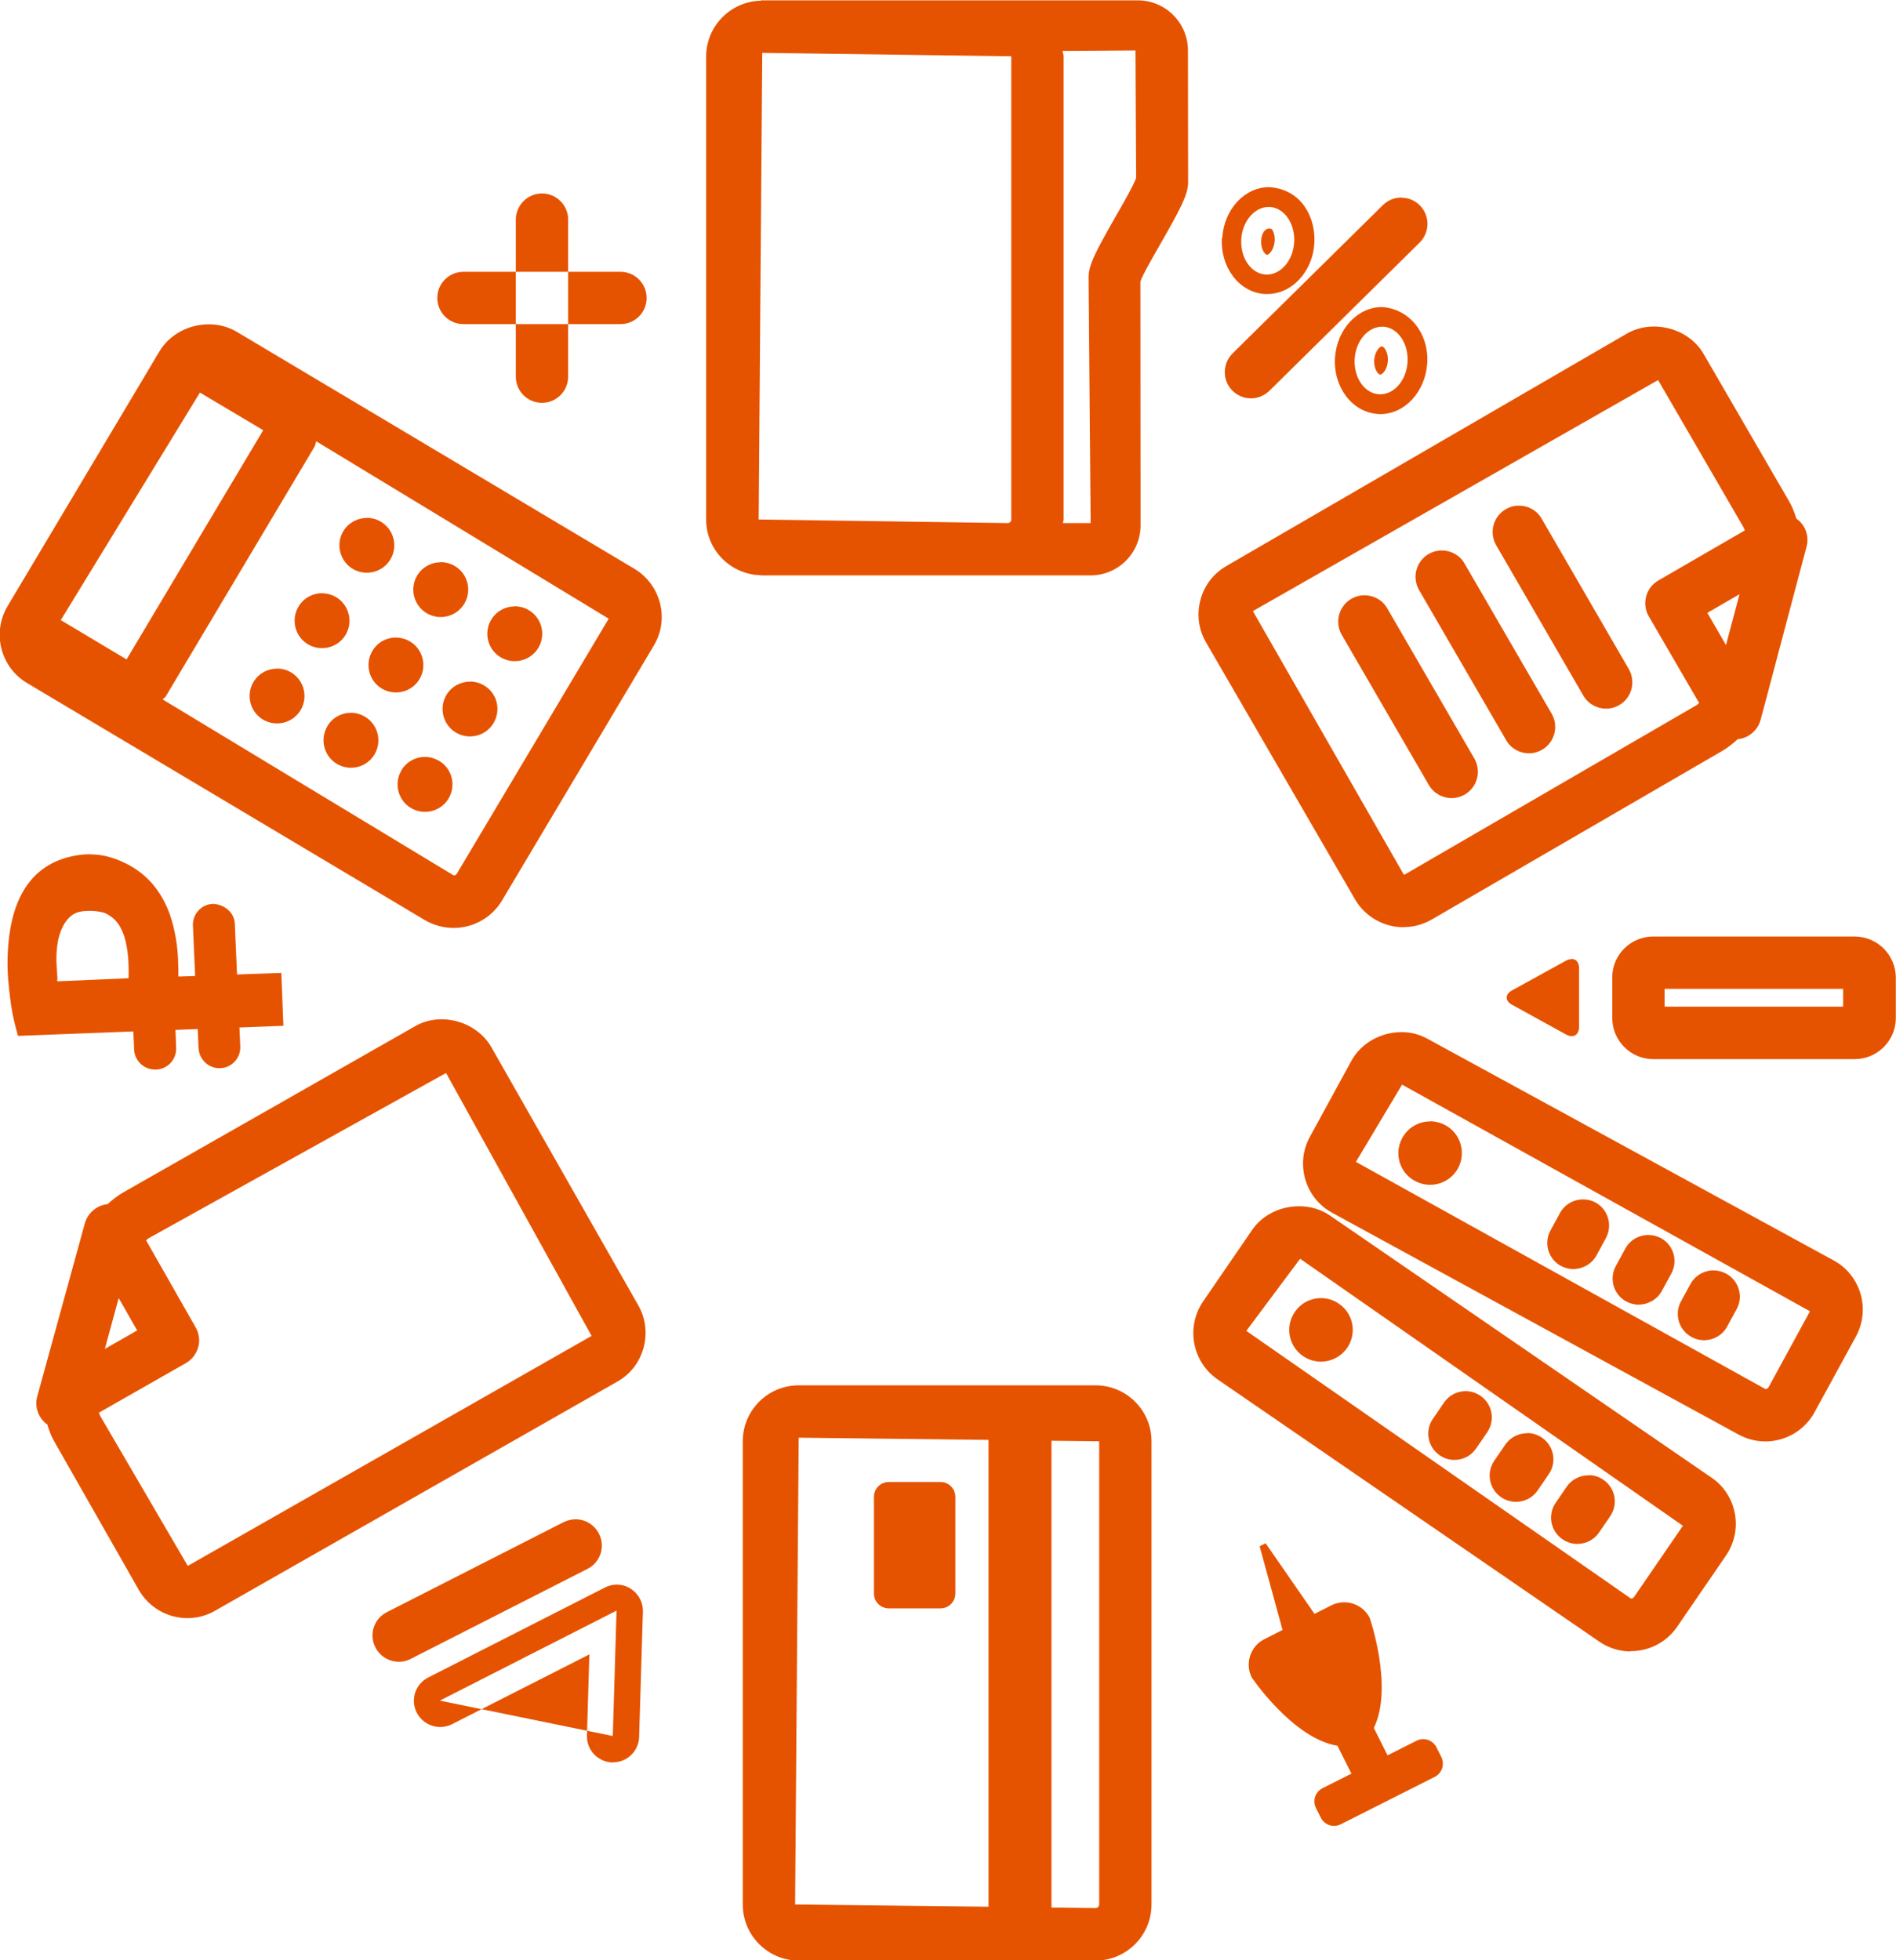 <?xml version="1.0" encoding="UTF-8"?> <svg xmlns="http://www.w3.org/2000/svg" xmlns:xlink="http://www.w3.org/1999/xlink" xml:space="preserve" width="103.756mm" height="107.256mm" style="shape-rendering:geometricPrecision; text-rendering:geometricPrecision; image-rendering:optimizeQuality; fill-rule:evenodd; clip-rule:evenodd" viewBox="0 0 11.086 11.46"> <defs> <style type="text/css"> .fil0 {fill:#E65300} </style> </defs> <g id="Слой_x0020_1">  <path class="fil0" d="M2.65 5.425l0.003 0c0.115,0 0.223,-0.061 0.282,-0.16l0 0 0.888 -1.491c0.093,-0.155 0.041,-0.356 -0.114,-0.449l0 0 -2.326 -1.386c-0.049,-0.029 -0.105,-0.043 -0.162,-0.043l0 0c-0.114,0 -0.228,0.057 -0.288,0.157l-0.011 0.018 -0.064 0.108 -0.814 1.365c-0.092,0.155 -0.041,0.357 0.114,0.449l0 0 2.326 1.386c0.05,0.029 0.106,0.045 0.164,0.046zm-2.295 -1.799l0.814 -1.331 0.37 0.22 -0.799 1.34 -0.385 -0.23zm0.596 0.463c0.006,-0.007 0.015,-0.011 0.019,-0.019l0 0 0.867 -1.455c0.007,-0.011 0.008,-0.024 0.012,-0.035l0 0 1.71 1.037 -0.888 1.491c-0.004,0.007 -0.012,0.01 -0.018,0.01l0 0 -1.702 -1.029zm0.933 -0.621l-0.001 0c-0.055,0 -0.108,0.028 -0.138,0.079l0 0c-0.045,0.076 -0.02,0.175 0.056,0.22l0 0c0.076,0.045 0.175,0.02 0.22,-0.056l0 0c0.045,-0.076 0.02,-0.175 -0.056,-0.22l0 0c-0.025,-0.015 -0.053,-0.022 -0.081,-0.023zm0.262 -0.44l-0.001 0c-0.055,0 -0.108,0.028 -0.138,0.078l0 0c-0.045,0.076 -0.02,0.175 0.056,0.22l0 0c0.076,0.045 0.175,0.02 0.22,-0.056l0 0c0.045,-0.076 0.02,-0.175 -0.056,-0.22l0 0c-0.025,-0.015 -0.053,-0.022 -0.081,-0.023zm-0.525 0.881l-0.001 0c-0.055,0 -0.108,0.028 -0.138,0.078l0 0c-0.045,0.076 -0.02,0.175 0.056,0.22l0 0c0.076,0.045 0.175,0.02 0.22,-0.056l0 0c0.045,-0.076 0.02,-0.175 -0.056,-0.22l0 0c-0.025,-0.015 -0.053,-0.022 -0.081,-0.023zm0.695 -0.182l-0.001 0c-0.055,0 -0.108,0.028 -0.138,0.079l0 0c-0.045,0.076 -0.02,0.175 0.056,0.22l0 0c0.076,0.045 0.175,0.02 0.22,-0.056l0 0c0.045,-0.076 0.02,-0.175 -0.056,-0.22l0 0c-0.025,-0.015 -0.053,-0.022 -0.081,-0.023zm0.262 -0.44l-0.001 0c-0.055,0 -0.108,0.028 -0.138,0.078l0 0c-0.045,0.076 -0.02,0.175 0.056,0.22l0 0c0.076,0.045 0.175,0.02 0.22,-0.056l0 0c0.045,-0.076 0.021,-0.175 -0.056,-0.22l0 0c-0.025,-0.015 -0.053,-0.022 -0.081,-0.023zm-0.664 0.959c-0.045,0.076 -0.02,0.175 0.056,0.22l0 0c0.076,0.045 0.175,0.021 0.22,-0.056l0 0c0.045,-0.076 0.02,-0.175 -0.056,-0.22l0 0c-0.026,-0.015 -0.054,-0.023 -0.082,-0.023l0 0c-0.055,0 -0.108,0.028 -0.138,0.078l0 0zm0.835 -0.261l-0.001 0c-0.055,0 -0.108,0.028 -0.138,0.078l0 0c-0.045,0.076 -0.02,0.175 0.056,0.22l0 0c0.076,0.045 0.175,0.02 0.22,-0.056l0 0c0.045,-0.076 0.021,-0.175 -0.056,-0.22l0 0c-0.025,-0.015 -0.053,-0.022 -0.081,-0.023zm0.262 -0.44l-0.001 0c-0.055,0 -0.108,0.028 -0.138,0.078l0 0c-0.045,0.076 -0.021,0.175 0.056,0.22l0 0c0.076,0.045 0.175,0.02 0.22,-0.056l0 0c0.045,-0.076 0.02,-0.175 -0.056,-0.22l0 0c-0.025,-0.015 -0.053,-0.022 -0.081,-0.023zm-0.664 0.959c-0.045,0.076 -0.02,0.175 0.056,0.22l0 0c0.076,0.045 0.175,0.02 0.22,-0.056l0 0c0.045,-0.076 0.021,-0.175 -0.056,-0.22l0 0c-0.026,-0.015 -0.054,-0.023 -0.082,-0.023l0 0c-0.055,0 -0.108,0.028 -0.138,0.078l0 0zm0.237 1.455l-0.003 0c-0.053,0 -0.106,0.013 -0.153,0.04l-1.709 0.973c-0.031,0.018 -0.061,0.041 -0.09,0.068l0 0c-0.001,0 -0.001,-0 -0.002,-0l0 0c-0.001,-0 -0.001,-0 -0.002,-0l0 0c-0.061,0.008 -0.112,0.052 -0.129,0.112l0 0 -0.278 1.011c-0.017,0.06 0.005,0.124 0.054,0.162l0 0c0.001,0.001 0.003,0 0.004,0.001l0 0c0.011,0.038 0.025,0.074 0.043,0.104l0 0 0.492 0.864c0.058,0.102 0.167,0.166 0.285,0.166l0 0c0.057,0 0.112,-0.015 0.161,-0.043l0 0 2.353 -1.34c0.076,-0.043 0.13,-0.113 0.153,-0.198l0 0c0.023,-0.085 0.012,-0.173 -0.031,-0.248l0 0 -0.859 -1.509c-0.059,-0.103 -0.175,-0.163 -0.291,-0.163zm-1.998 2.319c-0.003,-0.005 -0.005,-0.013 -0.008,-0.019l0 0 0.509 -0.29c0.035,-0.02 0.061,-0.054 0.072,-0.093l0 0c0.011,-0.039 0.005,-0.081 -0.015,-0.116l0 0 -0.29 -0.509c0.006,-0.004 0.011,-0.01 0.017,-0.013l0 0 1.737 -0.965 0.851 1.537 -2.353 1.34c-0.003,0.002 -0.006,0.003 -0.009,0.003l0 0 -0.511 -0.875zm0.108 -0.689l0.108 0.189 -0.189 0.108 0.081 -0.297zm3.755 -4.225l1.927 0c0.162,0 0.293,-0.131 0.293,-0.293l0 0 -0.001 -1.425c0.01,-0.034 0.077,-0.15 0.121,-0.227l0 0c0.117,-0.205 0.158,-0.283 0.158,-0.355l0 0 -0.001 -0.769c0,-0.162 -0.132,-0.293 -0.293,-0.293l0 0 -0.761 0 -1.435 0 -0.008 0 0 0.002c-0.176,0.004 -0.318,0.147 -0.32,0.323l0 2.713c0.001,0.177 0.144,0.319 0.32,0.323l0 0 0 0.002zm1.77 -0.327l0 -2.708c0,-0.011 -0.005,-0.02 -0.006,-0.031l0 0 0.426 -0.003 0.004 0.745c-0.01,0.034 -0.076,0.15 -0.12,0.226l0 0c-0.117,0.206 -0.159,0.284 -0.158,0.357l0 0 0.012 1.435 -0.162 0c0,-0.007 0.004,-0.013 0.004,-0.021zm-1.783 0l0.021 -2.728 1.456 0.02 0 2.708c0,0.011 -0.009,0.021 -0.02,0.021l0 0 -1.456 -0.021zm3.771 2.383l0.003 0c0.056,-0 0.112,-0.016 0.161,-0.044l0 0 1.701 -0.987c0.03,-0.018 0.06,-0.041 0.089,-0.068l0 0c0.002,-0 0.003,-9.61641e-005 0.005,-0l0 0c0.061,-0.008 0.112,-0.053 0.128,-0.112l0 0 0.045 -0.168 0.008 -0.031 0.216 -0.814c0.016,-0.06 -0.006,-0.124 -0.055,-0.161l0 0c-0.001,-0.001 -0.003,-0.001 -0.004,-0.002l0 0c-0.012,-0.038 -0.026,-0.074 -0.044,-0.104l0 0 -0.499 -0.86c-0.059,-0.102 -0.174,-0.16 -0.29,-0.16l0 0c-0.055,0 -0.109,0.013 -0.158,0.041l-2.342 1.359c-0.076,0.044 -0.13,0.114 -0.152,0.199l0 0c-0.023,0.084 -0.011,0.173 0.033,0.248l0 0 0.871 1.502c0.058,0.1 0.167,0.163 0.284,0.163zm-0.882 -1.847l2.37 -1.351 0.499 0.86c0.003,0.005 0.005,0.013 0.008,0.019l0 0 -0.506 0.293c-0.035,0.02 -0.061,0.054 -0.071,0.093l0 0c-0.01,0.04 -0.005,0.081 0.016,0.117l0 0 0.294 0.506c-0.005,0.004 -0.011,0.01 -0.016,0.013l0 0 -1.701 0.987c-0.003,0.002 -0.006,0.003 -0.01,0.003l0 0 -0.882 -1.54zm2.658 0.01l0.188 -0.109 -0.079 0.297 -0.109 -0.188zm-1.102 -0.627l-0.001 0c-0.026,0 -0.052,0.007 -0.076,0.021l0 0c-0.073,0.043 -0.098,0.136 -0.056,0.21l0 0 0.51 0.88c0.029,0.049 0.08,0.076 0.133,0.076l0 0c0.026,0 0.053,-0.007 0.077,-0.021l0 0c0.073,-0.042 0.098,-0.136 0.056,-0.21l0 0 -0.51 -0.88c-0.028,-0.049 -0.08,-0.076 -0.133,-0.076zm0.059 1.448l0.001 0c0.026,-0 0.052,-0.007 0.076,-0.021l0 0c0.073,-0.043 0.098,-0.136 0.056,-0.21l0 0 -0.51 -0.879c-0.028,-0.049 -0.08,-0.076 -0.133,-0.076l0 0c-0.026,0 -0.053,0.007 -0.077,0.021l0 0c-0.073,0.043 -0.098,0.136 -0.056,0.21l0 0 0.51 0.879c0.028,0.049 0.08,0.076 0.133,0.076zm-0.962 -0.924l-0.001 0c-0.026,0 -0.052,0.007 -0.076,0.021l0 0c-0.073,0.043 -0.098,0.136 -0.056,0.21l0 0 0.51 0.879c0.029,0.049 0.08,0.076 0.133,0.076l0 0c0.026,0 0.052,-0.007 0.077,-0.021l0 0c0.073,-0.043 0.098,-0.136 0.056,-0.21l0 0 -0.51 -0.879c-0.028,-0.049 -0.08,-0.076 -0.133,-0.076zm-3.308 7.982l1.736 0c0.18,0 0.327,-0.147 0.327,-0.328l0 0 0 -2.708c0,-0.181 -0.147,-0.327 -0.327,-0.327l-1.736 0c-0.181,0 -0.327,0.147 -0.327,0.327l0 2.708c0,0.181 0.147,0.328 0.327,0.328zm-0.021 -0.328l0.021 -2.729 1.11 0.013 0 2.729 -1.13 -0.013zm1.499 0.018l0 -2.729 0.279 0.003 0 2.708c0,0.011 -0.01,0.021 -0.02,0.021l0 0 -0.258 -0.003zm-0.649 -2.488l-0.302 0c-0.048,0 -0.087,0.039 -0.087,0.087l0 0.565c0,0.048 0.039,0.087 0.087,0.087l0 0 0.302 0c0.048,0 0.087,-0.039 0.087,-0.087l0 0 0 -0.565c0,-0.048 -0.039,-0.087 -0.087,-0.087zm4.168 -2.472l1.177 0c0.133,0 0.241,-0.108 0.241,-0.24l0 0 0 -0.236c0,-0.133 -0.108,-0.241 -0.241,-0.241l0 0 -1.177 0c-0.132,0 -0.239,0.106 -0.24,0.237l0 0.243c0.002,0.131 0.109,0.237 0.24,0.237zm0.066 -0.411l1.044 0 0 0.104 -1.044 0 0 -0.104zm-0.543 -0.174l-0.001 0 -0 0 -0 0c-0.01,0 -0.02,0.003 -0.032,0.009l0 0 -0.316 0.174c-0.042,0.023 -0.042,0.061 0,0.084l0 0 0.316 0.174c0.042,0.023 0.076,0.003 0.076,-0.045l0 0 0 -0.342c0,-0.034 -0.017,-0.054 -0.042,-0.055zm-1.543 3.987l-0.281 -0.557 0.281 0.557zm0.549 -3.56l-0.002 0c-0.118,0 -0.236,0.063 -0.293,0.169l-0.242 0.443c-0.042,0.077 -0.051,0.165 -0.027,0.249l0 0c0.025,0.084 0.081,0.154 0.157,0.195l0 0 2.377 1.297c0.048,0.026 0.102,0.04 0.156,0.04l0 0c0.12,0 0.231,-0.066 0.288,-0.171l0 0 0.242 -0.443c0.086,-0.159 0.028,-0.358 -0.13,-0.444l0 0 -2.377 -1.297c-0.046,-0.025 -0.097,-0.038 -0.148,-0.038zm-0.268 0.759l0.27 -0.452 2.385 1.325 -0.242 0.444c-0.006,0.01 -0.016,0.011 -0.018,0.011l0 0 -2.394 -1.328zm0.435 -0.237l-0.001 0c-0.066,0 -0.129,0.035 -0.163,0.097l0 0c-0.049,0.09 -0.016,0.203 0.074,0.251l0 0c0.09,0.049 0.203,0.016 0.252,-0.074l0 0c0.049,-0.09 0.016,-0.203 -0.074,-0.252l0 0c-0.028,-0.015 -0.058,-0.022 -0.087,-0.023zm1.6 1.279l0.001 0c0.055,0 0.107,-0.029 0.135,-0.08l0 0 0.055 -0.101c0.041,-0.074 0.013,-0.168 -0.061,-0.208l0 0c-0.024,-0.013 -0.049,-0.019 -0.074,-0.019l0 0c-0.054,0 -0.107,0.029 -0.135,0.08l0 0 -0.055 0.101c-0.041,0.074 -0.013,0.168 0.061,0.208l0 0c0.023,0.013 0.048,0.019 0.072,0.019zm-0.382 -0.208l0.001 0c0.054,0 0.107,-0.029 0.135,-0.08l0 0 0.055 -0.101c0.041,-0.075 0.013,-0.168 -0.061,-0.208l0 0c-0.023,-0.012 -0.048,-0.018 -0.073,-0.018l0 0c-0.055,0 -0.107,0.029 -0.135,0.08l0 0 -0.055 0.101c-0.041,0.075 -0.013,0.168 0.061,0.208l0 0c0.023,0.012 0.048,0.018 0.072,0.019zm-0.382 -0.208l0.001 0c0.054,0 0.107,-0.029 0.135,-0.08l0 0 0.055 -0.101c0.04,-0.075 0.013,-0.167 -0.061,-0.208l0 0c-0.024,-0.013 -0.049,-0.018 -0.073,-0.018l0 0c-0.055,0 -0.107,0.029 -0.135,0.08l0 0 -0.055 0.101c-0.041,0.075 -0.013,0.168 0.061,0.208l0 0c0.023,0.012 0.048,0.018 0.072,0.019zm0.334 2.234l0.003 0c0.108,0 0.209,-0.053 0.27,-0.142l0 0 0.286 -0.417c0.049,-0.072 0.068,-0.159 0.052,-0.245l0 0c-0.016,-0.086 -0.064,-0.161 -0.136,-0.21l0 0 -2.232 -1.533c-0.054,-0.037 -0.117,-0.054 -0.181,-0.054l0 0c-0.106,0 -0.213,0.049 -0.274,0.139l-0.286 0.417c-0.049,0.072 -0.068,0.159 -0.052,0.246l0 0c0.016,0.086 0.065,0.161 0.136,0.21l0 0 2.233 1.534c0.054,0.037 0.117,0.056 0.182,0.057zm-2.246 -1.872l0.315 -0.422 2.238 1.561 -0.286 0.417c-0.006,0.008 -0.015,0.009 -0.017,0.009l0 0 -2.249 -1.565zm0.439 -0.192l-0.002 0c-0.059,0 -0.117,0.028 -0.153,0.081l0 0c-0.058,0.084 -0.037,0.2 0.048,0.258l0 0c0.084,0.058 0.2,0.036 0.258,-0.048l0 0c0.058,-0.085 0.037,-0.2 -0.048,-0.258l0 0c-0.031,-0.022 -0.067,-0.032 -0.103,-0.033zm1.563 1.036l-0.001 0c-0.049,0 -0.097,0.023 -0.127,0.066l0 0 -0.065 0.095c-0.048,0.07 -0.03,0.165 0.04,0.213l0 0c0.026,0.018 0.057,0.027 0.087,0.027l0 0c0.049,0 0.097,-0.023 0.127,-0.067l0 0 0.065 -0.095c0.048,-0.07 0.03,-0.165 -0.04,-0.213l0 0c-0.026,-0.018 -0.056,-0.027 -0.085,-0.027zm-0.359 -0.246l-0.001 0c-0.049,0 -0.097,0.023 -0.127,0.066l0 0 -0.065 0.095c-0.048,0.07 -0.03,0.165 0.04,0.213l0 0c0.026,0.018 0.057,0.027 0.087,0.027l0 0c0.049,0 0.097,-0.023 0.127,-0.067l0 0 0.065 -0.095c0.048,-0.07 0.03,-0.165 -0.04,-0.213l0 0c-0.026,-0.018 -0.056,-0.027 -0.085,-0.027zm-0.427 0.156l0.001 0c0.049,0 0.097,-0.023 0.127,-0.067l0 0 0.065 -0.095c0.048,-0.07 0.03,-0.165 -0.04,-0.213l0 0c-0.026,-0.018 -0.056,-0.027 -0.086,-0.027l0 0c-0.049,0 -0.097,0.023 -0.127,0.067l0 0 -0.065 0.095c-0.048,0.07 -0.03,0.165 0.04,0.213l0 0c0.026,0.018 0.056,0.027 0.085,0.027zm-1.138 0.504l0.134 0.49 -0.106 0.054c-0.082,0.041 -0.115,0.142 -0.074,0.224l0 0c0,0 0.241,0.357 0.501,0.399l0 0 0.082 0.163 -0.169 0.085c-0.043,0.022 -0.06,0.074 -0.038,0.117l0 0 0.028 0.056c0.022,0.043 0.074,0.06 0.117,0.038l0 0 0.549 -0.277c0.043,-0.022 0.06,-0.074 0.038,-0.117l0 0 -0.028 -0.056c-0.022,-0.043 -0.074,-0.06 -0.117,-0.038l0 0 -0.169 0.085 -0.08 -0.16c0.116,-0.238 -0.024,-0.643 -0.024,-0.643l0 0c-0.041,-0.082 -0.142,-0.115 -0.224,-0.074l0 0 -0.099 0.05 -0.286 -0.413 -0.035 0.018zm-4.349 -7.759l0 0.926c0.002,0.083 0.07,0.149 0.153,0.149l0 0c0.085,0 0.153,-0.069 0.153,-0.153l0 0 0 -0.918c0,-0.085 -0.069,-0.153 -0.153,-0.153 -0.083,0 -0.151,0.067 -0.153,0.15zm0.612 0.309l-0.918 0c-0.083,0 -0.151,0.066 -0.153,0.149l0 0.008c0.002,0.083 0.07,0.149 0.153,0.149l0 0 0.918 0c0.085,0 0.153,-0.069 0.153,-0.153l0 0c0,-0.085 -0.069,-0.153 -0.153,-0.153zm3.688 0.586l0.879 -0.867 -0.879 0.867zm0.88 -1.02l-0.002 0 -0.002 0c-0.038,0 -0.076,0.015 -0.106,0.044l0 0 -0.879 0.867c-0.06,0.06 -0.061,0.157 -0.002,0.217l0 0c0.03,0.03 0.07,0.046 0.109,0.046l0 0c0.039,0 0.078,-0.015 0.108,-0.044l0 0 0.879 -0.867c0.06,-0.06 0.061,-0.157 0.001,-0.217l0 0c-0.029,-0.03 -0.068,-0.045 -0.108,-0.045zm-0.275 0.942c-0.007,0.109 0.056,0.202 0.141,0.208l0 0c0.085,0.006 0.161,-0.078 0.168,-0.187l0 0c0.007,-0.109 -0.056,-0.202 -0.141,-0.208l0 0c-0.003,-0 -0.006,-0 -0.008,-0l0 0c-0.082,0 -0.153,0.082 -0.16,0.187l0 0zm-0.115 -0.008c-0.012,0.172 0.099,0.32 0.248,0.331l0 0 0.016 0.001c0.143,0 0.263,-0.129 0.275,-0.295l0 0c0.012,-0.172 -0.1,-0.32 -0.264,-0.331 -0.143,0 -0.263,0.129 -0.275,0.294zm0.264 0.101c-0.012,-0.001 -0.038,-0.032 -0.035,-0.085l0 0c0.004,-0.052 0.033,-0.08 0.045,-0.08l0 0c0.012,0.001 0.038,0.032 0.035,0.085l0 0c-0.004,0.053 -0.033,0.08 -0.045,0.08l0 0 0 0.115 -0 -0.115zm-0.649 -0.98l-0.001 0 -0.001 0 -0.001 0c-0.082,0 -0.153,0.082 -0.16,0.187l0 0c-0.007,0.109 0.056,0.202 0.141,0.208l0 0c0.085,0.006 0.161,-0.078 0.168,-0.187l0 0c0.007,-0.109 -0.056,-0.202 -0.141,-0.208l0 0 -0.007 -0zm-0.276 0.179c-0.012,0.172 0.1,0.32 0.249,0.33l0 0 0.016 0c0.143,0 0.264,-0.129 0.275,-0.294l0 0c0.005,-0.078 -0.014,-0.155 -0.055,-0.215l0 0c-0.046,-0.068 -0.117,-0.11 -0.209,-0.116l0 0c-0.143,0 -0.263,0.129 -0.274,0.294zm0.264 0.101c-0.012,-0.001 -0.038,-0.032 -0.035,-0.085l0 0c0.003,-0.042 0.023,-0.069 0.047,-0.069l0 0c0.005,0 0.011,0.001 0.016,0.004l0 0c0.012,0.018 0.018,0.043 0.016,0.07l0 0c-0.004,0.052 -0.034,0.08 -0.045,0.08l0 0 0 0.115 -0 -0.115zm-4.838 8.452l0 4.27396e-005 1.012 0.207 0.022 -0.733 -1.033 0.526zm-2.04 -4.948l-0.003 0 -0.004 0c-0.019,0 -0.038,0.002 -0.058,0.004 -0.28,0.038 -0.422,0.253 -0.422,0.639l0 0.003c0,0.058 0.006,0.117 0.014,0.184l0 0c0.007,0.063 0.018,0.123 0.033,0.179l0 0 0.014 0.053 0.675 -0.026 0.004 0.105c0.003,0.066 0.057,0.118 0.123,0.118l0 0c0.002,0 0.003,0 0.005,-0l0 0c0.068,-0.002 0.121,-0.06 0.118,-0.127l0 0 -0.004 -0.105 0.13 -0.005 0.005 0.111c0.003,0.066 0.057,0.118 0.122,0.118l0 0c0.002,0 0.004,-0 0.005,-0l0 0c0.068,-0.003 0.12,-0.06 0.117,-0.128l0 0 -0.005 -0.11 0.257 -0.01 -0.012 -0.309 -0.259 0.009 -0.013 -0.296c-0.003,-0.068 -0.062,-0.114 -0.128,-0.117l0 0c-0.068,0.003 -0.12,0.06 -0.117,0.128l0 0 0.013 0.294 -0.098 0.003c0,-0.004 0,-0.009 0,-0.013l0 0c0,-0.018 0,-0.036 -0.001,-0.054l0 0 -0.001 -0.034c-0.003,-0.076 -0.015,-0.151 -0.036,-0.224l0 0c-0.021,-0.075 -0.055,-0.142 -0.1,-0.2l0 0c-0.046,-0.059 -0.106,-0.106 -0.177,-0.14l0 0c-0.067,-0.032 -0.131,-0.049 -0.199,-0.049zm-0.195 0.731c-0.002,-0.032 -0.004,-0.065 -0.006,-0.1l0 0c-0.001,-0.039 0.001,-0.078 0.008,-0.118l0 0c0.004,-0.025 0.03,-0.147 0.118,-0.174l0 0c0.017,-0.005 0.041,-0.008 0.068,-0.008l0 0c0.047,0 0.081,0.009 0.092,0.014l0 0c0.033,0.016 0.057,0.036 0.075,0.062l0 0c0.02,0.029 0.034,0.062 0.043,0.1l0 0c0.01,0.041 0.015,0.083 0.017,0.126l0 0 0.001 0.033c0,0.014 0.001,0.029 0,0.045l0 0 9.61641e-005 0.014 -0.417 0.018c-0,-0.004 -0.001,-0.008 -0.001,-0.012l0 0zm1.997 3.837l1.033 -0.526 -1.033 0.526zm1.246 0.741l0.005 0c0.083,0 0.151,-0.066 0.153,-0.149l0 0 0.022 -0.732c0.002,-0.054 -0.026,-0.105 -0.071,-0.134l0 0c-0.025,-0.016 -0.054,-0.024 -0.082,-0.024l0 0c-0.024,0 -0.047,0.006 -0.069,0.017l0 0 -1.033 0.526c-0.076,0.038 -0.106,0.131 -0.067,0.206l0 0c0.039,0.075 0.131,0.105 0.206,0.067l0 0 0.803 -0.408 -0.014 0.474c-0.003,0.085 0.064,0.155 0.149,0.158zm-1.246 -0.588l0.001 0 0.001 0c0.023,-0 0.046,-0.006 0.067,-0.017l0 0 1.033 -0.526c0.076,-0.038 0.106,-0.131 0.067,-0.206l0 0c-0.027,-0.053 -0.081,-0.084 -0.137,-0.084l0 0c-0.023,0 -0.047,0.006 -0.07,0.017l0 0 -1.033 0.526c-0.076,0.038 -0.106,0.131 -0.067,0.206l0 0c0.027,0.053 0.081,0.084 0.137,0.084z"></path> </g> </svg> 
